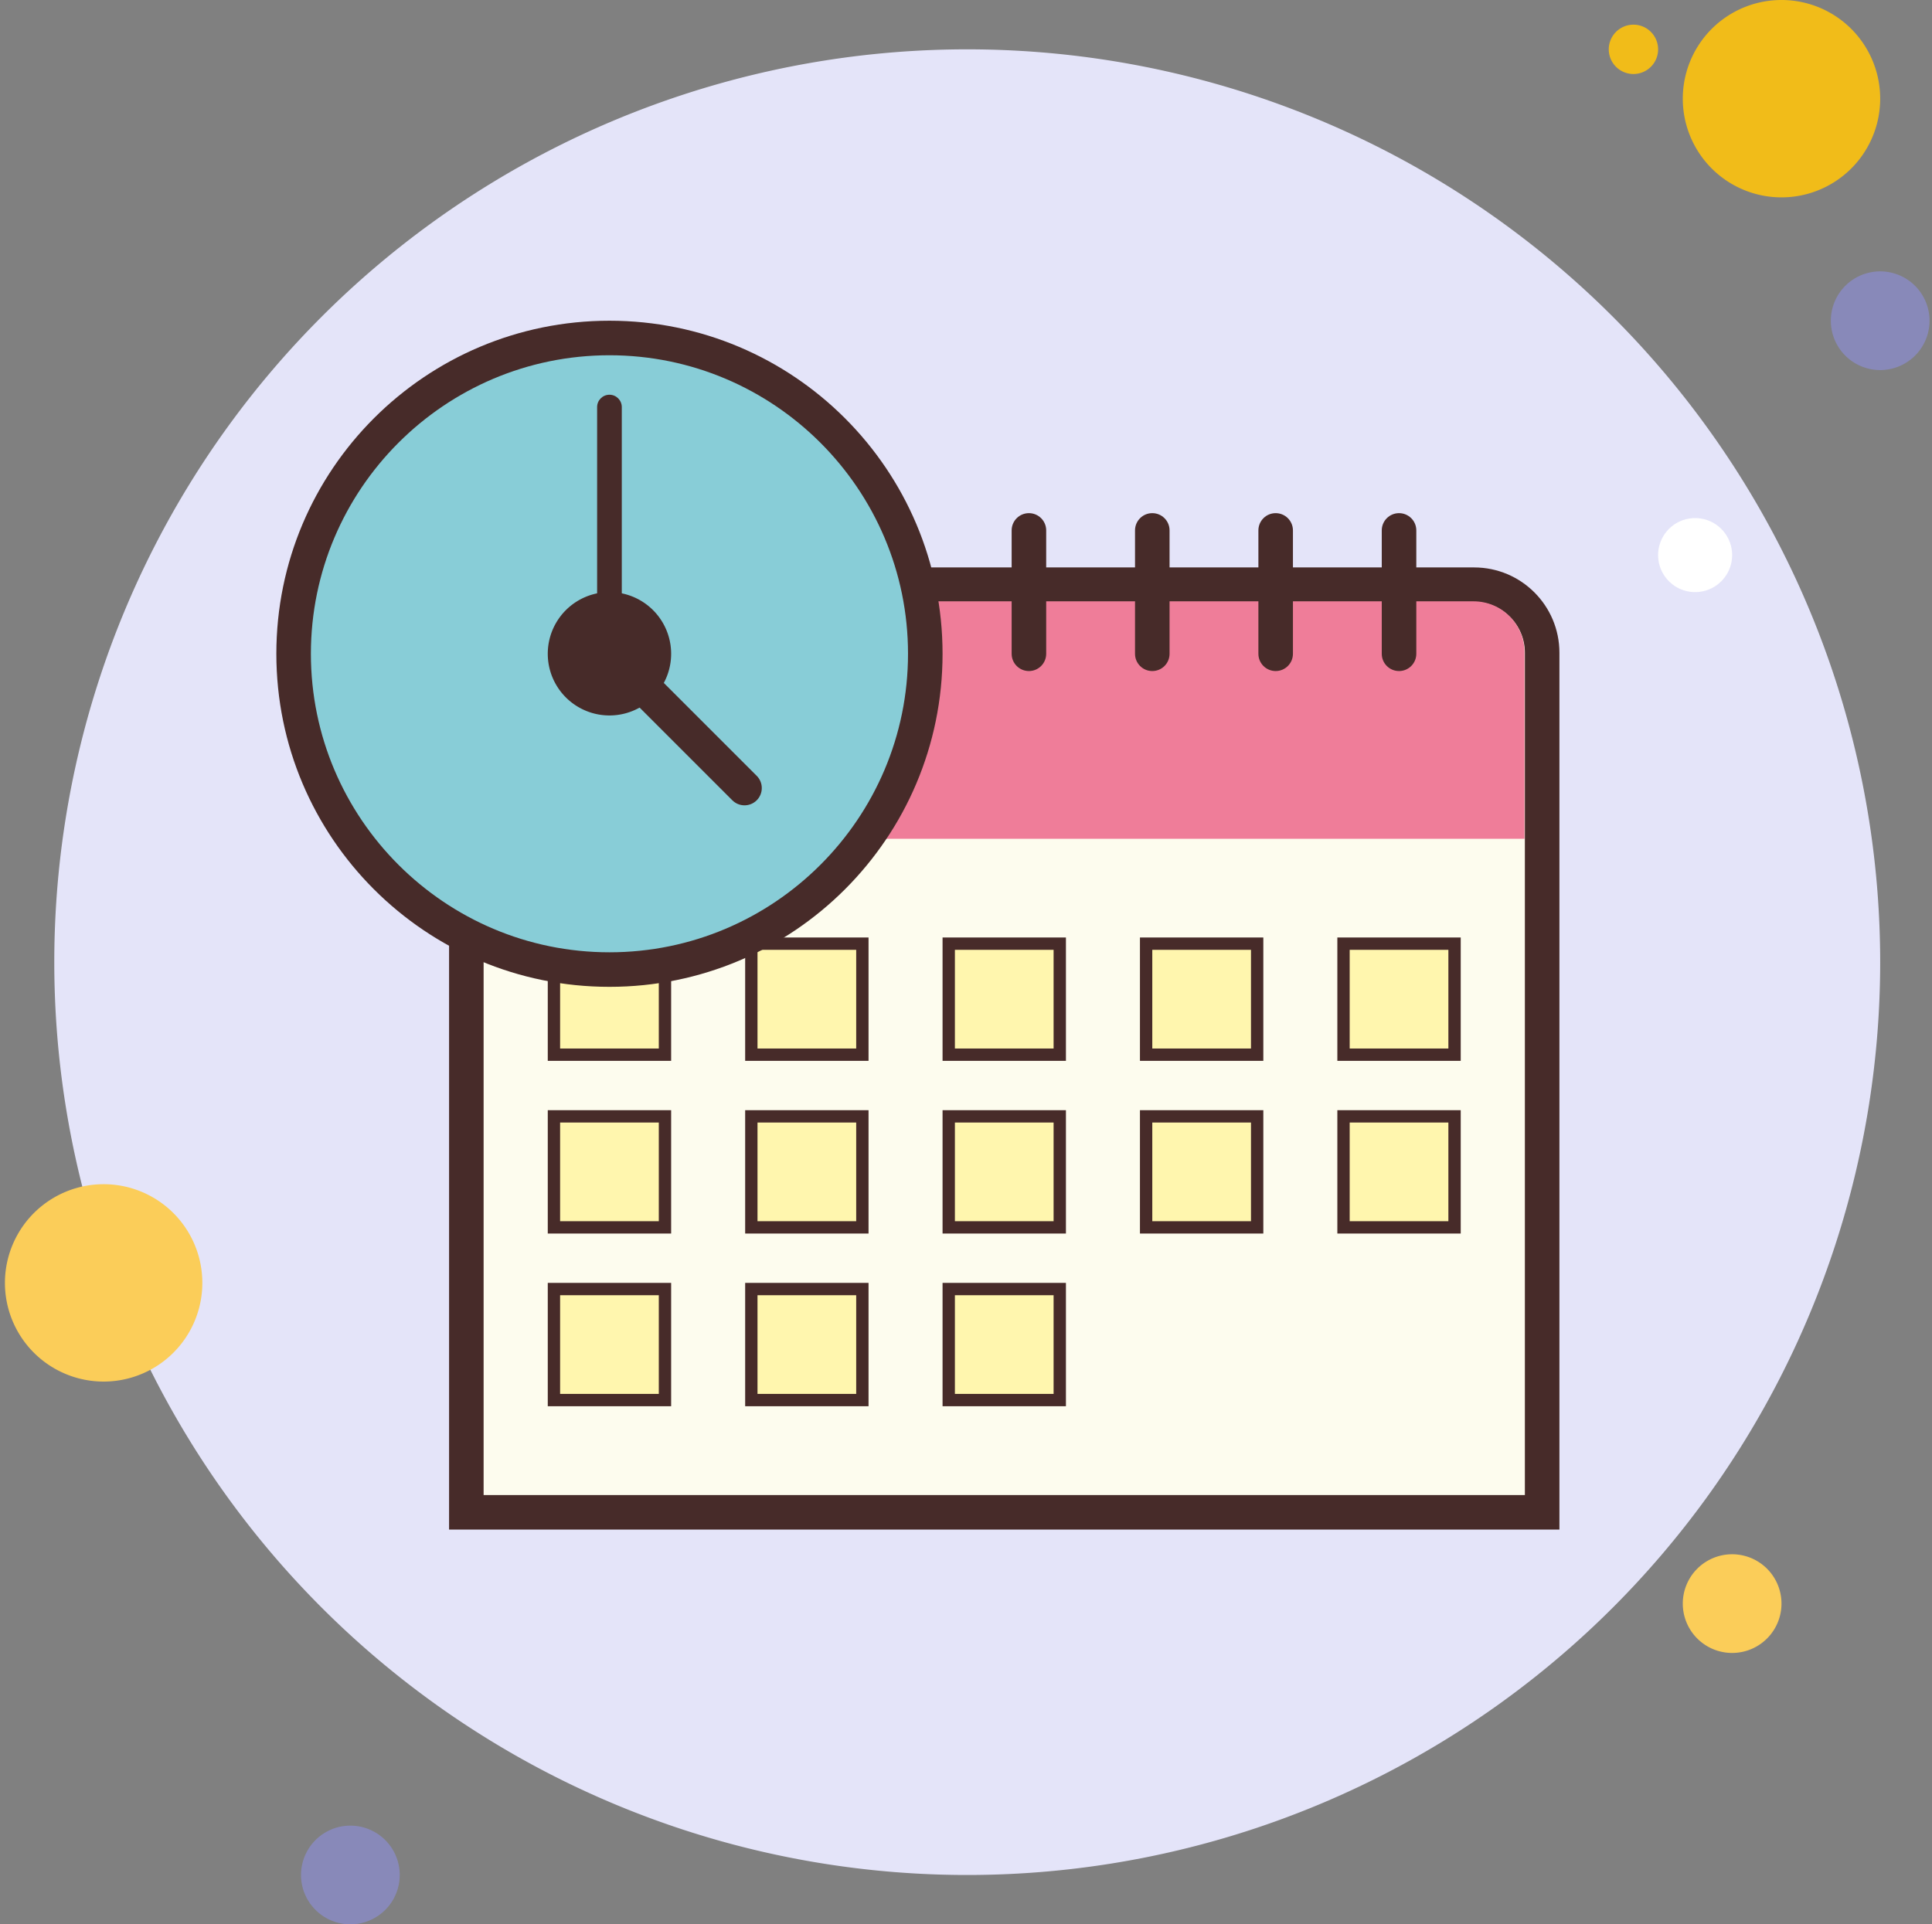 <?xml version="1.0" encoding="UTF-8"?><svg xmlns="http://www.w3.org/2000/svg" xmlns:xlink="http://www.w3.org/1999/xlink" height="78.0" preserveAspectRatio="xMidYMid meet" version="1.0" viewBox="10.8 11.0 78.3 78.0" width="78.3" zoomAndPan="magnify"><rect x="10.8" y="11.0" width="78.3" height="78.0" fill="#808080" stroke="none"/><g id="change1_1"><path d="M77 12A1 1 0 1 0 77 14A1 1 0 1 0 77 12Z" fill="#f1bc19"/></g><g id="change2_1"><path d="M50 13A37 37 0 1 0 50 87A37 37 0 1 0 50 13Z" fill="#e4e4f9"/></g><g id="change1_2"><path d="M83 11A4 4 0 1 0 83 19A4 4 0 1 0 83 11Z" fill="#f1bc19"/></g><g id="change3_1"><path d="M87 22A2 2 0 1 0 87 26A2 2 0 1 0 87 22Z" fill="#8889b9"/></g><g id="change4_1"><path d="M81 74A2 2 0 1 0 81 78 2 2 0 1 0 81 74zM15 59A4 4 0 1 0 15 67 4 4 0 1 0 15 59z" fill="#fbcd59"/></g><g id="change3_2"><path d="M25 85A2 2 0 1 0 25 89A2 2 0 1 0 25 85Z" fill="#8889b9"/></g><g id="change5_1"><path d="M79.5 32A1.5 1.5 0 1 0 79.5 35A1.5 1.5 0 1 0 79.5 32Z" fill="#fff"/></g><g id="change6_2"><path d="M29.7,72.3V34.7h40.841c1.521,0,2.758,1.237,2.758,2.758V72.3H29.7z" fill="#fdfcee"/></g><g id="change7_14"><path d="M70.542,35.4c1.135,0,2.058,0.923,2.058,2.058V71.6H30.4V35.4H70.542 M70.542,34H29v39h45V37.458 C74,35.548,72.452,34,70.542,34L70.542,34z" fill="#472b29"/></g><g id="change8_1"><path d="M29.583,45h43v-7.563c0-1.139-0.923-2.063-2.063-2.063H29.583V45z" fill="#ef7d99"/></g><g id="change9_6"><path d="M65.25 49.25H69.75V53.75H65.25z" fill="#fff6ae"/></g><g id="change7_15"><path d="M69.5,49.5v4h-4v-4H69.5 M70,49h-5v5h5V49L70,49z" fill="#472b29"/></g><g id="change9_7"><path d="M57.25 49.25H61.75V53.75H57.25z" fill="#fff6ae"/></g><g id="change7_16"><path d="M61.5,49.5v4h-4v-4H61.5 M62,49h-5v5h5V49L62,49z" fill="#472b29"/></g><g id="change9_8"><path d="M49.25 49.25H53.75V53.75H49.25z" fill="#fff6ae"/></g><g id="change7_17"><path d="M53.5,49.5v4h-4v-4H53.5 M54,49h-5v5h5V49L54,49z" fill="#472b29"/></g><g id="change9_9"><path d="M41.25 49.25H45.75V53.75H41.25z" fill="#fff6ae"/></g><g id="change7_18"><path d="M45.5,49.5v4h-4v-4H45.5 M46,49h-5v5h5V49L46,49z" fill="#472b29"/></g><g id="change9_10"><path d="M33.25 49.25H37.75V53.75H33.25z" fill="#fff6ae"/></g><g id="change7_19"><path d="M37.5,49.5v4h-4v-4H37.5 M38,49h-5v5h5V49L38,49z" fill="#472b29"/></g><g id="change9_11"><path d="M65.25 56.25H69.75V60.75H65.25z" fill="#fff6ae"/></g><g id="change7_20"><path d="M69.5,56.5v4h-4v-4H69.5 M70,56h-5v5h5V56L70,56z" fill="#472b29"/></g><g id="change9_12"><path d="M57.25 56.25H61.75V60.75H57.25z" fill="#fff6ae"/></g><g id="change7_21"><path d="M61.5,56.5v4h-4v-4H61.5 M62,56h-5v5h5V56L62,56z" fill="#472b29"/></g><g><g id="change9_13"><path d="M49.25 56.25H53.75V60.75H49.25z" fill="#fff6ae"/></g><g id="change7_7"><path d="M53.5,56.5v4h-4v-4H53.5 M54,56h-5v5h5V56L54,56z" fill="#472b29"/></g></g><g><g id="change9_4"><path d="M41.25 56.25H45.75V60.75H41.25z" fill="#fff6ae"/></g><g id="change7_12"><path d="M45.5,56.5v4h-4v-4H45.5 M46,56h-5v5h5V56L46,56z" fill="#472b29"/></g></g><g><g id="change9_1"><path d="M33.25 56.25H37.75V60.75H33.25z" fill="#fff6ae"/></g><g id="change7_1"><path d="M37.5,56.5v4h-4v-4H37.5 M38,56h-5v5h5V56L38,56z" fill="#472b29"/></g></g><g><g id="change9_5"><path d="M49.25 63.25H53.75V67.75H49.25z" fill="#fff6ae"/></g><g id="change7_13"><path d="M53.5,63.5v4h-4v-4H53.5 M54,63h-5v5h5V63L54,63z" fill="#472b29"/></g></g><g><g id="change9_3"><path d="M41.25 63.25H45.75V67.75H41.25z" fill="#fff6ae"/></g><g id="change7_4"><path d="M45.5,63.5v4h-4v-4H45.5 M46,63h-5v5h5V63L46,63z" fill="#472b29"/></g></g><g><g id="change9_2"><path d="M33.25 63.25H37.75V67.75H33.25z" fill="#fff6ae"/></g><g id="change7_9"><path d="M37.5,63.5v4h-4v-4H37.5 M38,63h-5v5h5V63L38,63z" fill="#472b29"/></g></g><g><g id="change10_1"><path d="M35.5 24.7A12.8 12.8 0 1 0 35.5 50.3A12.8 12.8 0 1 0 35.5 24.7Z" fill="#88cdd7"/></g><g id="change7_5"><path d="M35.5,25.4c6.672,0,12.1,5.428,12.1,12.1s-5.428,12.1-12.1,12.1s-12.1-5.428-12.1-12.1 S28.828,25.4,35.5,25.4 M35.5,24C28.044,24,22,30.044,22,37.5S28.044,51,35.5,51S49,44.956,49,37.5S42.956,24,35.5,24L35.5,24z" fill="#472b29"/></g></g><g id="change7_2"><path d="M35.5 35A2.5 2.5 0 1 0 35.5 40A2.5 2.5 0 1 0 35.5 35Z" fill="#472b29"/></g><g id="change7_3"><path d="M67.5,38.2c-0.387,0-0.7-0.313-0.7-0.7v-5c0-0.387,0.313-0.7,0.7-0.7s0.7,0.313,0.7,0.7v5 C68.2,37.887,67.887,38.2,67.5,38.2z" fill="#472b29"/></g><g id="change7_22"><path d="M62.5,38.2c-0.387,0-0.7-0.313-0.7-0.7v-5c0-0.387,0.313-0.7,0.7-0.7s0.7,0.313,0.7,0.7v5 C63.2,37.887,62.887,38.2,62.5,38.2z" fill="#472b29"/></g><g id="change7_8"><path d="M57.5,38.2c-0.387,0-0.7-0.313-0.7-0.7v-5c0-0.387,0.313-0.7,0.7-0.7s0.7,0.313,0.7,0.7v5 C58.2,37.887,57.887,38.2,57.5,38.2z" fill="#472b29"/></g><g id="change7_6"><path d="M52.5,38.2c-0.387,0-0.7-0.313-0.7-0.7v-5c0-0.387,0.313-0.7,0.7-0.7s0.7,0.313,0.7,0.7v5 C53.2,37.887,52.887,38.2,52.5,38.2z" fill="#472b29"/></g><g id="change7_11"><path d="M35.5,37c-0.276,0-0.5-0.224-0.5-0.5v-9c0-0.276,0.224-0.5,0.5-0.5s0.5,0.224,0.5,0.5v9 C36,36.776,35.776,37,35.5,37z" fill="#472b29"/></g><g><g id="change6_1"><path d="M35.478 37.447L40.974 42.943" fill="#fdfcee"/></g><g id="change7_10"><path d="M40.974,43.643c-0.179,0-0.358-0.068-0.495-0.205l-5.496-5.496c-0.273-0.273-0.273-0.717,0-0.99 s0.717-0.273,0.99,0l5.496,5.496c0.273,0.273,0.273,0.717,0,0.99C41.333,43.574,41.153,43.643,40.974,43.643z" fill="#472b29"/></g></g></svg>